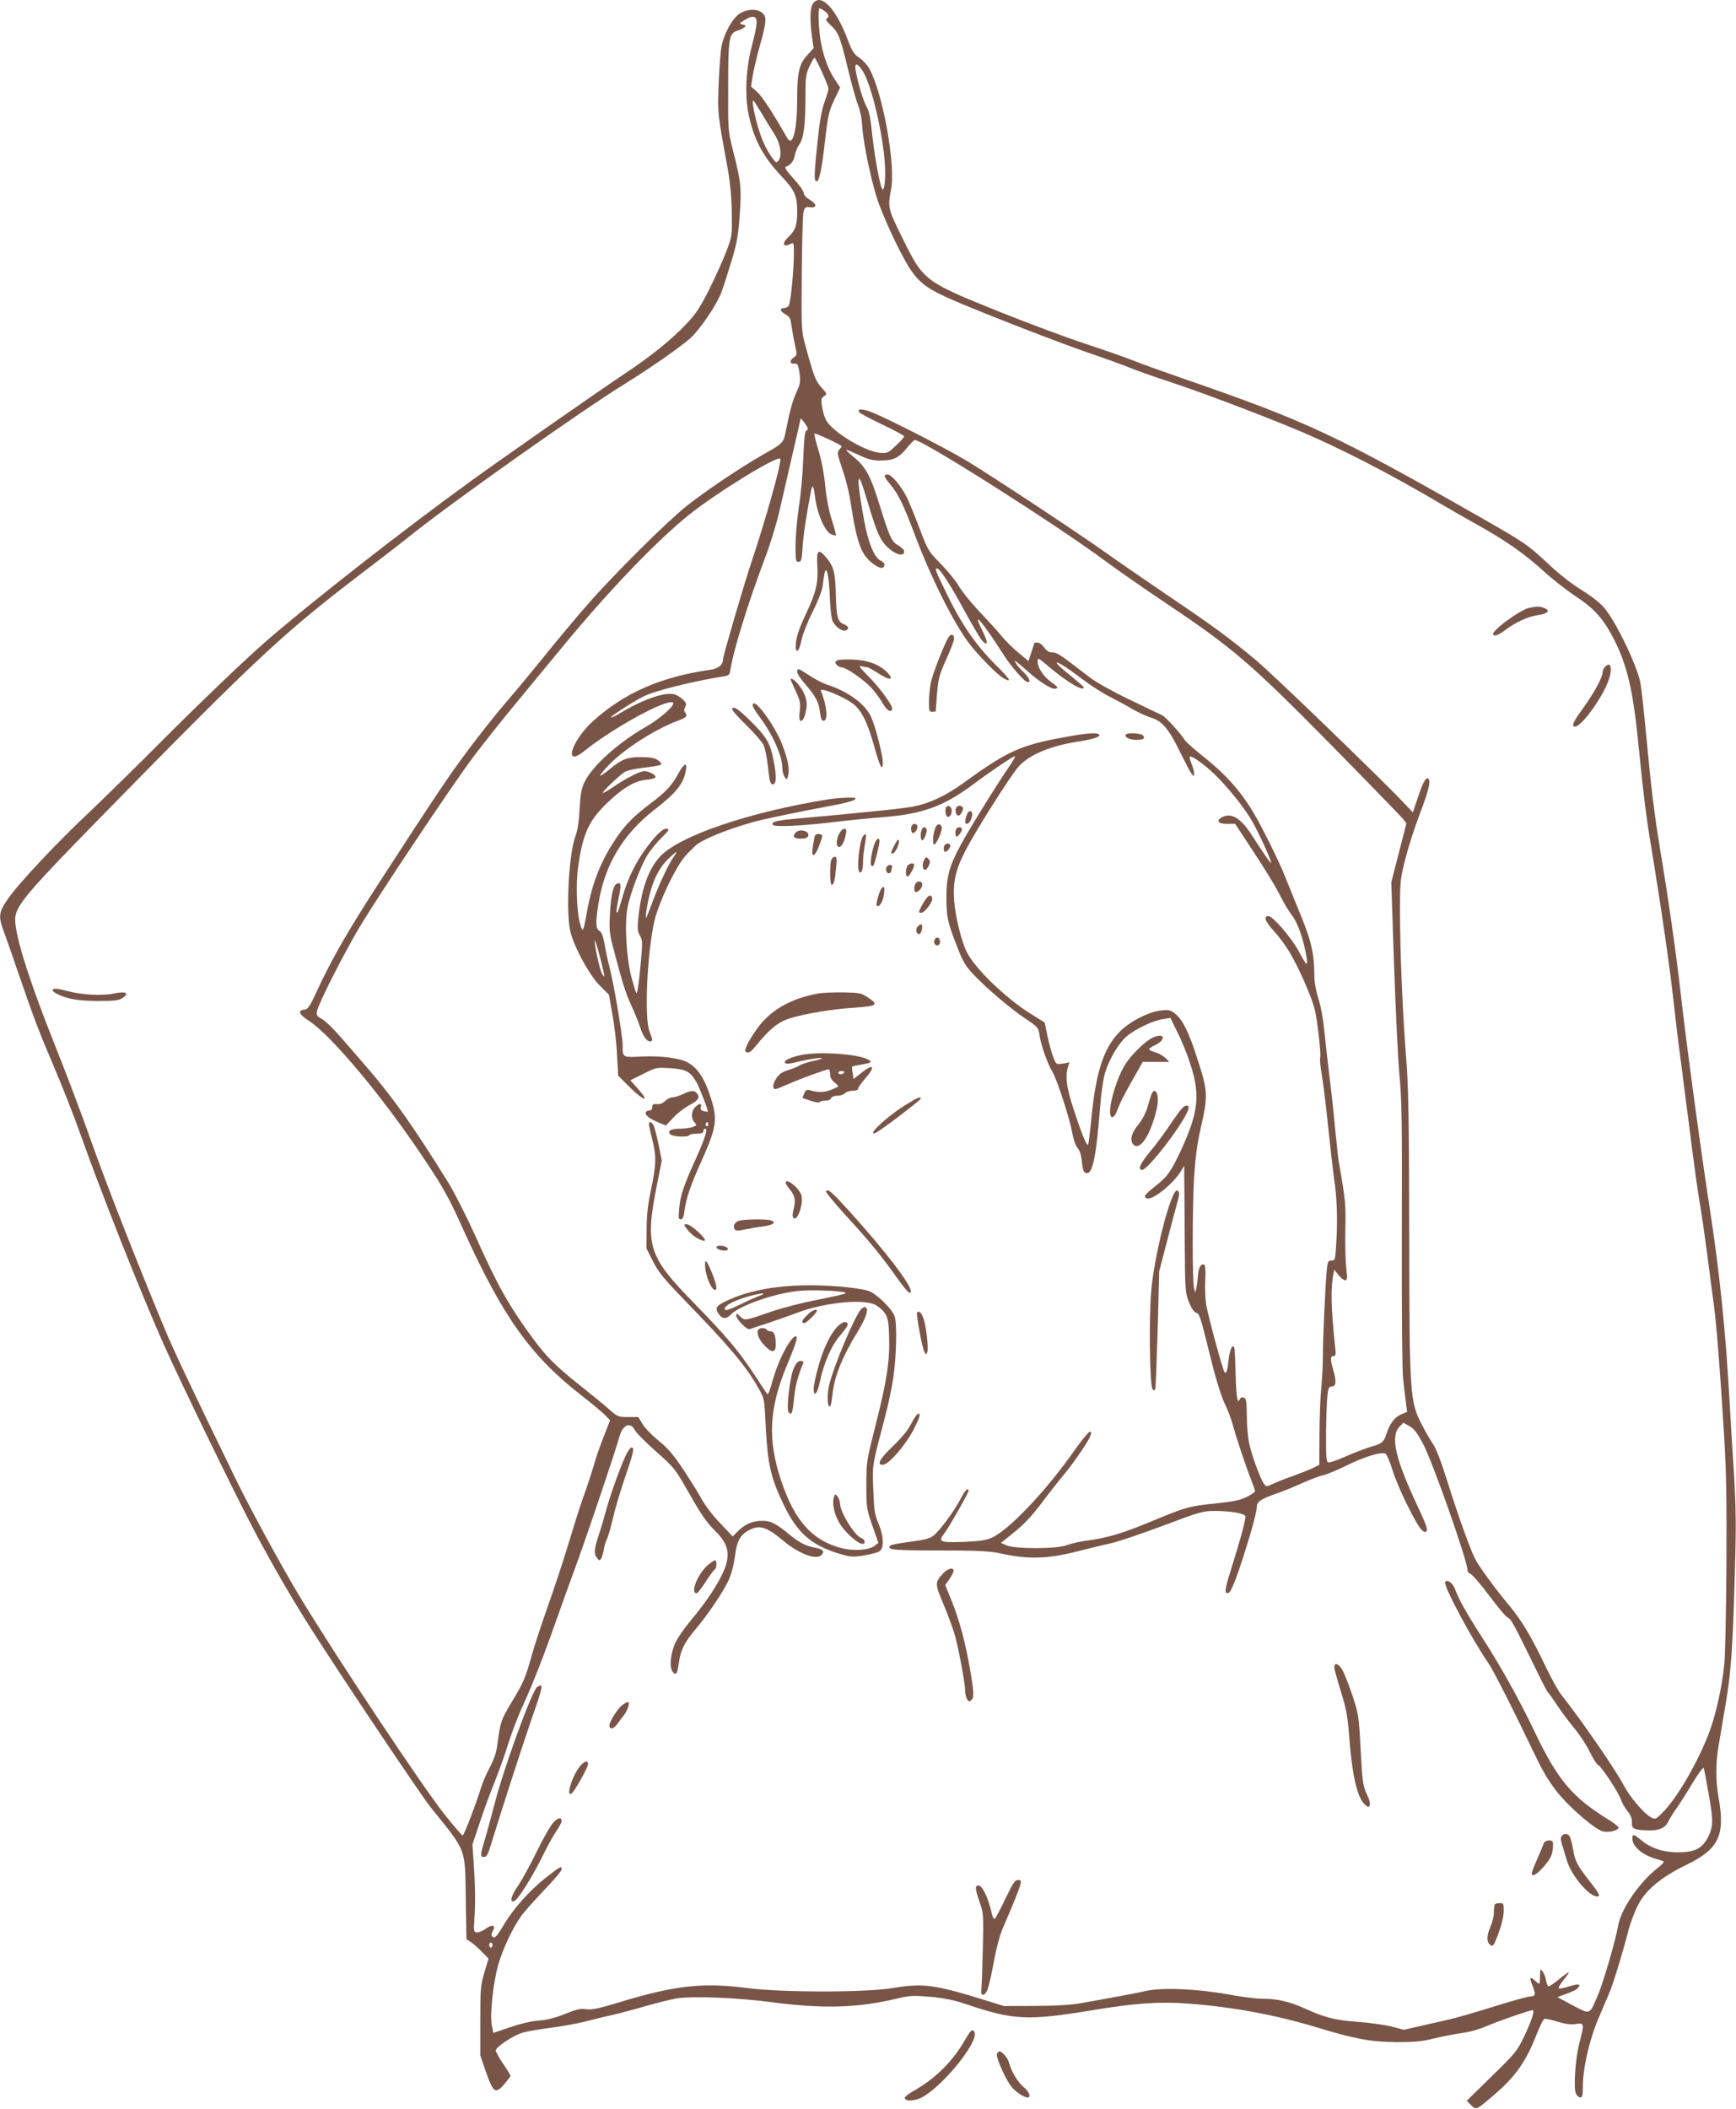<?xml version="1.0" standalone="no"?>
<!DOCTYPE svg PUBLIC "-//W3C//DTD SVG 20010904//EN"
 "http://www.w3.org/TR/2001/REC-SVG-20010904/DTD/svg10.dtd">
<svg version="1.0" xmlns="http://www.w3.org/2000/svg"
 width="1054pt" height="1280pt" viewBox="0 0 1054 1280"
 preserveAspectRatio="xMidYMid meet">
<g transform="translate(0,1280) scale(0.1,-0.1)"
fill="#795548" stroke="none">
<path d="M4936 12778 c-18 -26 -20 -100 -6 -202 l10 -68 -39 -43 c-49 -53 -61
-106 -61 -263 0 -133 -13 -229 -33 -250 -12 -12 -18 -7 -39 30 -79 139 -144
237 -174 263 l-34 30 10 65 c6 36 24 112 40 170 44 157 46 184 21 209 -30 30
-95 28 -142 -3 -44 -30 -94 -121 -109 -201 -6 -33 -13 -136 -17 -230 -6 -180
-8 -162 58 -525 13 -76 21 -163 22 -255 2 -140 2 -140 -37 -240 -21 -55 -68
-158 -104 -229 -52 -103 -79 -144 -136 -203 -88 -94 -215 -196 -376 -303 -155
-103 -735 -508 -930 -649 -408 -295 -990 -750 -1255 -982 -124 -109 -368 -342
-560 -534 -187 -188 -412 -408 -499 -491 -191 -178 -430 -432 -497 -528 -56
-80 -60 -106 -28 -194 12 -31 53 -147 90 -257 97 -280 120 -343 219 -575 48
-113 118 -290 155 -395 133 -374 360 -947 507 -1280 101 -227 451 -947 565
-1160 116 -217 225 -403 336 -577 185 -291 666 -1008 722 -1077 221 -275 208
-240 213 -558 l4 -242 26 -17 c15 -10 45 -36 67 -59 l41 -42 -25 -84 c-23 -78
-25 -99 -25 -294 l0 -210 34 -99 c45 -127 58 -137 111 -76 21 25 39 48 39 51
0 4 -20 37 -45 73 -25 37 -45 74 -45 81 0 22 109 94 165 109 27 8 106 21 175
30 69 9 159 26 200 36 41 11 113 29 160 39 47 11 140 35 207 55 67 19 153 41
190 47 91 16 372 5 573 -22 319 -42 527 -36 769 22 76 18 96 19 200 10 86 -8
144 -20 221 -46 285 -96 368 -100 765 -35 257 43 407 53 579 40 274 -21 528
-68 786 -146 223 -68 323 -87 480 -88 107 0 154 4 225 22 50 12 127 27 170 33
47 6 110 24 155 44 68 29 258 95 275 95 15 0 -6 -65 -51 -159 -44 -91 -54
-103 -198 -243 l-151 -148 26 -26 c32 -31 30 -32 136 58 133 114 195 201 260
365 20 53 43 97 49 100 7 2 43 -5 80 -17 48 -14 81 -19 111 -14 52 8 53 4 23
-112 -26 -99 -38 -281 -21 -312 6 -12 18 -22 26 -22 12 0 15 14 15 59 0 120
39 290 97 426 19 44 47 109 62 145 27 64 80 238 121 395 12 44 38 112 59 150
47 88 140 164 290 237 196 95 236 179 196 403 -19 103 -19 216 0 324 8 47 28
167 45 266 32 192 42 346 56 895 5 198 2 327 -10 510 -9 135 -20 328 -26 430
-23 414 -60 772 -120 1160 -54 349 -144 1016 -175 1295 -27 238 -74 572 -125
875 -37 228 -54 366 -85 695 -14 149 -30 294 -36 324 -22 107 -151 374 -220
453 -23 28 -81 73 -137 107 -58 36 -139 99 -202 159 -129 120 -140 127 -420
287 -873 497 -1049 579 -1790 835 -124 43 -261 92 -305 110 -44 18 -179 65
-300 105 -121 40 -350 126 -510 190 -460 185 -467 189 -592 442 -92 186 -94
192 -73 303 29 151 -51 590 -133 735 -12 21 -39 51 -61 65 -32 22 -43 40 -70
111 -71 189 -163 284 -210 217z m69 -44 c27 -18 33 -39 13 -47 -8 -3 1 -17 24
-39 48 -42 60 -73 108 -274 22 -90 49 -187 61 -216 12 -31 22 -82 24 -123 5
-102 61 -366 102 -474 53 -142 147 -335 198 -407 57 -79 106 -113 259 -179
193 -83 657 -263 826 -320 85 -29 191 -67 235 -85 44 -18 145 -54 225 -80 201
-66 536 -192 785 -295 252 -104 583 -274 895 -460 58 -34 152 -88 210 -120
163 -90 286 -176 395 -275 55 -51 143 -120 196 -155 107 -70 163 -129 216
-224 95 -169 135 -325 168 -654 35 -349 50 -471 90 -707 48 -290 101 -654 125
-870 11 -102 31 -268 45 -370 13 -102 40 -312 60 -466 19 -155 44 -333 55
-395 11 -63 31 -202 45 -309 14 -107 31 -244 40 -305 17 -130 38 -390 62 -785
14 -224 17 -393 15 -790 -2 -278 -7 -552 -13 -610 -13 -135 -52 -312 -94 -420
-70 -183 -198 -401 -284 -484 -38 -38 -42 -39 -67 -26 -42 23 -126 121 -163
190 -55 104 -257 397 -382 555 -18 22 -59 96 -92 165 -91 190 -149 287 -227
380 -79 94 -180 232 -204 279 -28 53 -104 265 -166 463 -38 122 -71 208 -89
233 -15 22 -47 76 -69 120 -72 139 -75 178 -76 1170 -1 701 -5 887 -19 1060
-21 269 -37 637 -37 882 0 186 1 196 34 326 19 73 57 192 85 264 53 139 67
195 56 213 -13 22 -34 -11 -65 -106 l-32 -94 -61 64 c-155 162 -784 769 -891
859 -158 132 -258 206 -543 398 -131 89 -298 204 -372 257 -181 128 -687 462
-841 555 -127 76 -451 242 -569 292 -61 25 -100 27 -85 4 4 -7 67 -40 140 -75
74 -35 134 -68 134 -72 0 -5 -23 -31 -51 -57 -48 -45 -53 -47 -98 -43 -93 9
-290 129 -326 199 -9 17 -20 53 -24 80 -7 44 -6 52 12 64 20 14 19 15 -16 54
-36 40 -46 66 -99 261 -22 82 -23 97 -20 425 1 187 6 356 10 375 7 32 10 35
40 32 44 -5 42 20 -3 47 -21 12 -35 28 -35 40 0 10 -28 50 -62 87 -42 46 -57
69 -47 72 28 9 49 35 55 71 4 20 15 47 25 61 28 38 39 117 39 279 0 134 2 150
25 199 13 28 27 52 30 52 8 0 85 -170 85 -188 0 -8 -11 -45 -24 -81 -17 -47
-30 -119 -42 -237 -21 -200 -22 -237 -9 -244 17 -9 34 65 54 245 18 157 24
181 56 249 l36 75 -35 53 c-40 61 -70 146 -85 239 -11 67 -15 189 -6 189 3 0
17 -7 30 -16z m-411 -74 c-1 -19 -13 -80 -28 -135 -37 -136 -45 -299 -22 -414
31 -154 87 -260 202 -382 80 -85 94 -117 94 -214 0 -82 -11 -114 -54 -154 -41
-39 -32 -65 15 -41 18 10 19 7 19 -57 0 -106 -20 -306 -32 -320 -6 -7 -19 -13
-29 -13 -28 0 -23 -19 10 -38 25 -14 31 -25 36 -67 4 -27 13 -79 21 -115 14
-63 14 -65 -6 -79 -27 -18 -26 -41 2 -38 20 2 24 -4 32 -56 7 -52 6 -64 -18
-117 -25 -55 -40 -110 -66 -241 -13 -66 -18 -71 -130 -134 -140 -79 -358 -226
-470 -315 -125 -100 -440 -413 -599 -595 -63 -71 -180 -211 -260 -310 -80 -99
-190 -232 -245 -295 -54 -63 -156 -191 -226 -285 -115 -154 -193 -270 -540
-805 -191 -295 -285 -459 -376 -655 -44 -96 -54 -110 -77 -113 -41 -5 -32 -28
25 -65 138 -88 454 -466 704 -842 115 -171 152 -238 238 -430 238 -525 406
-762 711 -1000 66 -51 133 -107 149 -124 l30 -31 -38 -97 c-21 -54 -48 -129
-58 -168 -11 -38 -32 -101 -45 -140 -41 -114 -59 -171 -118 -365 -31 -102 -86
-266 -121 -365 -35 -99 -80 -234 -98 -301 -37 -131 -48 -157 -125 -284 -56
-92 -65 -117 -79 -233 -7 -58 -19 -97 -46 -149 -21 -38 -45 -95 -55 -127 -32
-102 -104 -291 -112 -291 -4 0 -53 57 -110 128 -124 154 -660 959 -876 1317
-108 178 -308 545 -400 735 -272 560 -373 773 -429 909 -163 391 -350 869
-439 1121 -53 151 -150 408 -215 570 -176 441 -262 722 -246 802 15 75 94 166
517 598 943 963 1106 1115 1579 1476 107 81 249 191 315 244 266 211 1036 755
1293 913 156 97 329 218 394 275 59 54 159 201 188 278 12 32 39 117 61 189
33 110 41 153 50 279 12 166 8 201 -42 398 -29 115 -29 121 -28 380 0 294 5
325 54 341 17 5 36 15 44 21 11 9 9 12 -10 17 -23 5 -23 6 11 27 51 32 75 26
74 -18z m642 -288 c48 -70 113 -330 133 -525 10 -99 5 -197 -10 -197 -13 0
-52 210 -68 373 -7 67 -16 108 -30 130 -19 32 -53 144 -66 221 -8 46 9 46 41
-2z m-612 -259 c25 -43 60 -100 78 -127 36 -56 48 -130 25 -160 -13 -18 -16
-16 -47 28 -18 26 -43 74 -55 107 -32 81 -65 229 -51 229 2 0 24 -35 50 -77z
m277 -1905 c6 -11 4 -18 -5 -21 -10 -4 -14 -46 -19 -169 -3 -89 -15 -223 -27
-296 -11 -74 -20 -178 -20 -233 0 -90 2 -99 18 -99 17 0 20 11 25 93 5 76 28
223 53 346 8 36 14 20 25 -61 13 -91 58 -193 94 -210 14 -6 27 -9 30 -7 2 3
-9 45 -25 94 -18 57 -33 133 -40 209 -7 73 -23 155 -41 214 -16 52 -27 98 -24
100 6 6 165 -69 165 -77 0 -2 -7 -12 -15 -21 -14 -15 -11 -27 20 -120 22 -61
44 -155 55 -234 26 -169 52 -256 92 -301 34 -40 83 -69 98 -60 18 11 11 32
-14 43 -38 17 -76 111 -101 251 -47 257 -42 322 10 146 57 -190 77 -245 105
-283 48 -67 130 -103 130 -58 0 8 -16 23 -35 35 -43 25 -52 46 -116 250 -54
175 -83 228 -157 288 -29 24 -49 43 -43 43 5 0 40 -15 77 -32 54 -26 82 -33
129 -33 79 0 112 16 160 75 22 27 44 49 48 50 47 2 870 -520 1162 -738 66 -49
233 -165 370 -257 401 -268 513 -365 997 -856 229 -233 426 -436 437 -450 l20
-26 -46 -179 -46 -179 17 -505 c10 -278 24 -579 33 -670 14 -138 16 -294 14
-960 -1 -476 2 -829 8 -880 5 -47 13 -111 17 -142 l7 -57 -36 -15 c-39 -16
-70 -58 -89 -118 -14 -48 -31 -62 -93 -78 -27 -8 -95 -33 -149 -57 -54 -24
-105 -42 -112 -39 -11 4 -14 40 -13 173 1 92 4 195 8 228 5 51 9 60 26 60 27
0 30 30 11 96 -20 67 -20 89 0 89 14 0 16 9 10 57 -25 239 -28 356 -10 442 l5
25 25 -32 c14 -18 32 -32 41 -32 13 0 14 10 7 73 -5 39 -8 144 -6 232 3 156 2
176 -39 410 -5 28 -15 124 -24 215 -8 91 -24 235 -35 320 -10 85 -24 206 -30
268 -6 64 -21 147 -35 190 -15 45 -25 102 -25 137 -1 149 -19 219 -105 425
-28 69 -62 152 -75 185 -29 76 -140 301 -188 380 -78 132 -170 235 -298 337
-57 44 -111 93 -121 107 -29 45 -115 139 -137 150 -12 5 -100 48 -196 94 -101
48 -203 105 -240 133 -191 147 -202 154 -230 154 -20 0 -35 9 -50 30 -12 17
-30 30 -41 30 -10 0 -19 -1 -19 -2 0 -2 -9 -27 -18 -57 l-18 -53 -60 50 c-34
27 -83 76 -109 109 -27 32 -88 99 -135 148 -47 50 -101 117 -120 150 -19 33
-69 93 -110 135 -72 73 -76 78 -127 213 -28 75 -64 161 -78 190 -36 70 -92
137 -116 137 -27 0 -24 -12 17 -61 47 -56 80 -124 144 -294 99 -264 233 -533
330 -665 53 -71 175 -196 212 -216 57 -32 42 -7 -50 84 -118 118 -205 244
-296 432 -68 140 -72 150 -57 150 17 0 79 -95 166 -255 48 -88 96 -170 107
-182 37 -40 38 -13 3 58 -68 135 -5 63 127 -143 47 -75 130 -168 148 -168 20
0 9 27 -26 61 -20 18 -41 43 -46 54 -11 19 -10 19 8 5 10 -8 42 -35 69 -59 63
-56 133 -101 157 -101 27 0 22 12 -18 39 -46 32 -84 88 -84 124 0 28 0 28 68
-29 109 -93 212 -154 212 -126 0 4 -39 38 -86 76 -85 68 -105 96 -41 58 19
-11 73 -49 121 -86 48 -36 119 -82 159 -102 40 -20 103 -54 140 -76 37 -22 90
-46 117 -54 65 -19 108 -70 175 -209 30 -60 60 -119 69 -130 15 -20 15 -20 16
1 0 12 -7 38 -16 59 -8 20 -13 39 -10 42 10 10 81 -41 150 -106 77 -74 178
-199 226 -281 37 -63 123 -250 117 -256 -4 -4 -32 37 -122 175 -64 98 -120
130 -176 101 -38 -21 -23 -40 31 -40 l49 0 87 -132 c111 -169 156 -243 195
-320 17 -34 44 -78 59 -98 41 -53 74 -148 94 -267 3 -18 2 -33 -2 -33 -4 0
-25 35 -47 77 -40 76 -157 213 -183 213 -33 0 -21 -33 32 -90 30 -33 73 -91
95 -128 61 -103 140 -285 156 -360 17 -83 37 -271 30 -283 -3 -4 1 -48 9 -96
9 -48 27 -198 41 -333 14 -135 30 -270 34 -300 17 -99 23 -250 15 -376 -7
-121 -7 -124 -30 -124 -20 0 -23 -6 -28 -52 -9 -84 -25 -435 -24 -523 0 -44
-4 -132 -10 -195 -6 -63 -11 -195 -11 -292 l-1 -178 -37 -19 c-21 -10 -76 -32
-123 -49 -47 -16 -102 -38 -123 -48 -38 -18 -39 -18 -53 1 -22 30 -75 173 -90
245 -7 36 -14 106 -14 157 0 50 -3 98 -6 107 -7 19 -30 21 -37 4 -13 -37 -22
19 -25 150 -2 81 -5 153 -8 161 -10 30 -28 -9 -35 -74 -6 -62 -13 -84 -24 -74
-11 11 -105 360 -113 419 -5 36 -7 102 -4 146 2 45 0 84 -5 87 -20 12 -36 -13
-40 -64 -2 -30 -7 -65 -10 -79 l-6 -25 -7 25 c-12 37 -11 491 0 679 7 110 19
202 37 280 49 217 48 233 -19 440 -49 154 -87 230 -130 266 -28 24 -39 27 -84
23 -74 -6 -193 -66 -254 -128 -98 -98 -146 -241 -174 -529 -8 -84 -17 -155
-20 -158 -8 -9 -33 50 -82 197 -49 146 -58 213 -40 274 l9 28 -40 -7 c-40 -6
-40 -6 -58 37 -9 24 -25 81 -35 128 l-17 84 -85 53 c-149 92 -337 273 -388
374 -32 63 -70 217 -77 311 -8 114 8 188 67 302 58 115 272 454 324 513 62 71
194 127 366 153 86 13 132 28 124 41 -9 15 -77 10 -216 -16 -266 -49 -339 -82
-613 -280 -102 -74 -200 -120 -295 -139 -64 -13 -247 -32 -740 -77 -99 -9
-133 -19 -116 -36 13 -13 161 -6 346 15 96 12 238 26 315 32 241 18 373 65
550 197 114 85 245 173 257 173 5 0 -12 -30 -38 -67 -73 -106 -242 -379 -295
-478 -67 -126 -83 -188 -83 -315 0 -116 7 -147 66 -298 32 -84 50 -114 95
-163 75 -80 224 -208 320 -272 77 -52 78 -54 85 -104 9 -59 49 -171 78 -219
27 -43 104 -281 120 -369 7 -41 21 -79 32 -92 11 -11 22 -41 24 -65 9 -76 13
-88 34 -88 35 0 57 111 80 412 6 78 19 164 30 200 25 80 80 174 128 216 48 43
165 100 223 107 l45 7 46 -94 c26 -51 61 -140 79 -198 56 -179 44 -282 -58
-505 -63 -135 -85 -167 -160 -225 -64 -51 -73 -64 -50 -73 34 -13 160 88 206
164 l21 34 0 -70 c1 -38 2 -212 3 -385 2 -304 3 -317 26 -374 14 -35 31 -60
42 -63 22 -6 25 -16 89 -273 31 -127 64 -232 84 -275 19 -38 41 -97 50 -130
18 -69 83 -265 115 -343 11 -29 21 -57 21 -62 0 -5 -22 -21 -50 -35 -40 -20
-79 -28 -192 -40 -156 -15 -183 -23 -398 -113 -165 -68 -258 -96 -379 -112
-46 -6 -102 -19 -125 -28 -56 -23 -314 -24 -365 -1 l-34 15 64 51 c81 65 120
107 200 213 35 47 87 113 115 146 60 72 150 202 164 239 7 19 6 25 -4 25 -7 0
-48 -50 -92 -112 -172 -246 -397 -483 -503 -531 -34 -15 -75 -21 -171 -25
-144 -5 -156 0 -117 51 29 38 147 246 147 258 0 26 -23 2 -49 -50 -36 -70
-125 -191 -164 -221 -22 -18 -55 -26 -140 -37 -62 -8 -116 -18 -121 -23 -26
-26 14 -30 297 -30 224 0 308 -4 362 -16 183 -40 292 -37 490 14 66 17 154 38
195 47 41 9 182 57 313 106 229 86 240 89 320 89 87 -1 167 -14 178 -31 6 -10
-28 -136 -90 -334 -36 -115 -38 -138 -14 -133 12 2 30 40 61 128 58 169 112
356 112 391 0 35 22 50 116 83 38 13 110 42 160 65 51 22 107 44 125 47 19 3
84 30 145 60 108 53 206 83 235 72 8 -3 27 -48 43 -99 27 -94 141 -327 177
-364 14 -14 22 -16 30 -8 9 9 -4 44 -49 140 -142 301 -173 436 -113 497 l22
21 37 -21 c28 -16 47 -41 81 -105 59 -110 271 -714 271 -769 0 -10 8 -20 18
-22 10 -3 60 -61 111 -129 51 -68 101 -128 110 -133 29 -17 25 -9 193 -351 28
-58 55 -108 59 -110 4 -3 27 -35 52 -73 24 -37 72 -101 106 -142 34 -41 77
-107 95 -146 19 -39 41 -74 50 -77 19 -8 124 -167 138 -211 6 -17 23 -48 39
-68 21 -26 28 -46 27 -69 -3 -38 14 -46 102 -48 66 -1 100 15 119 54 8 17 29
51 47 76 18 25 62 94 98 154 37 62 67 102 70 94 3 -8 17 -81 31 -163 28 -156
27 -192 -5 -256 -35 -69 -81 -92 -182 -92 -90 0 -165 25 -224 74 -40 33 -50
37 -52 23 -11 -51 47 -108 137 -135 20 -7 42 -13 49 -16 9 -2 -5 -19 -35 -42
-113 -90 -221 -248 -239 -350 -14 -85 -87 -333 -119 -412 -56 -133 -46 -128
-156 -71 l-93 50 29 11 c67 24 85 33 96 46 20 24 3 26 -55 8 -31 -10 -59 -15
-62 -11 -4 4 10 27 30 52 21 25 34 45 30 45 -4 0 -32 -20 -62 -45 -30 -25 -58
-43 -62 -40 -4 3 -11 20 -14 38 -3 19 -13 42 -21 53 -13 17 -14 15 -15 -28 0
-27 -2 -48 -5 -48 -3 0 -15 9 -27 20 -29 27 -34 18 -14 -30 22 -56 20 -65 -15
-67 -17 -1 -117 -29 -222 -62 -106 -33 -226 -68 -267 -77 -41 -9 -120 -27
-176 -40 l-101 -23 -75 20 c-42 10 -134 23 -204 28 -143 11 -198 25 -326 83
-94 42 -167 58 -264 58 -33 0 -123 12 -200 26 -186 34 -405 43 -500 20 -38 -9
-121 -25 -184 -36 -63 -12 -155 -28 -205 -37 -62 -11 -149 -17 -280 -17 l-190
-1 -125 39 c-299 92 -367 101 -552 70 -162 -27 -668 -27 -878 0 -273 35 -441
17 -776 -85 -129 -39 -171 -48 -206 -43 -35 5 -59 -1 -128 -29 -59 -24 -108
-36 -160 -40 -46 -4 -114 -20 -175 -41 l-100 -34 -9 46 c-13 66 8 258 39 368
28 96 83 214 136 291 18 26 82 98 141 160 59 61 108 119 108 128 0 23 -7 19
-100 -54 -95 -75 -195 -187 -252 -284 -44 -74 -55 -84 -70 -69 -6 6 -5 17 3
31 23 36 -2 45 -41 16 -19 -14 -44 -24 -55 -23 -19 3 -20 9 -15 78 7 99 5 210
-4 345 l-8 110 47 140 c25 76 66 187 90 245 24 59 60 160 80 226 21 65 60 169
88 229 64 141 129 307 202 515 32 91 90 251 128 355 68 187 236 685 257 764
20 74 67 95 95 41 8 -16 66 -75 129 -130 111 -99 114 -102 202 -257 67 -118
104 -172 150 -218 70 -69 89 -114 79 -181 -12 -81 -100 -226 -232 -382 -29
-35 -65 -87 -79 -115 -32 -63 -42 -153 -21 -182 21 -27 29 -16 39 55 10 75 33
121 100 201 73 86 165 222 200 295 18 39 32 92 40 148 12 95 32 132 89 161 62
32 105 18 207 -68 95 -79 202 -118 231 -83 18 21 7 34 -37 42 -59 11 -97 30
-157 79 -86 71 -115 85 -168 85 -58 0 -105 -20 -148 -64 l-31 -31 -76 81 c-43
44 -92 109 -111 144 -19 35 -70 117 -113 182 -61 92 -95 130 -149 174 -39 31
-83 76 -97 100 l-27 44 -62 0 c-60 0 -64 2 -114 46 -28 25 -106 89 -173 142
-152 121 -205 173 -293 292 -141 191 -214 321 -347 619 -53 117 -126 261 -162
320 -226 364 -348 535 -537 750 -31 36 -89 103 -128 147 -39 45 -86 90 -105
100 -31 17 -34 22 -29 49 10 47 155 334 256 505 117 196 563 864 696 1041 56
74 172 220 258 324 86 105 218 264 293 355 273 330 558 627 752 783 166 134
538 363 557 343 12 -12 -84 -356 -176 -631 -44 -132 -171 -565 -171 -584 0
-35 -29 -60 -78 -66 -297 -42 -519 -139 -709 -309 -134 -121 -186 -288 -57
-185 176 141 491 314 538 296 24 -10 -70 -95 -164 -149 -170 -98 -323 -236
-371 -334 -19 -39 -25 -72 -30 -164 -4 -78 -13 -133 -27 -170 -37 -101 -56
-428 -32 -561 16 -88 114 -273 181 -340 l56 -56 21 -119 c12 -65 25 -176 28
-246 l7 -126 72 -72 c85 -84 123 -92 50 -10 l-48 54 79 39 c77 39 80 39 163
34 96 -6 123 -20 160 -86 22 -41 73 -173 68 -178 -2 -1 -13 0 -25 4 -17 4 -21
11 -17 24 8 25 -10 24 -35 -1 -24 -24 -26 -67 -4 -91 16 -17 15 -19 -10 -29
-15 -5 -48 -10 -74 -10 -58 0 -81 -12 -64 -33 14 -16 108 -21 118 -6 3 5 23 9
45 9 28 0 39 4 39 15 0 8 5 15 11 15 18 0 0 -56 -53 -175 -77 -169 -97 -229
-104 -305 -6 -60 -5 -70 9 -70 11 0 18 14 22 48 11 81 35 152 100 297 95 212
102 257 64 381 -38 125 -84 195 -146 227 -50 26 -159 40 -274 35 -122 -6 -119
-8 -119 70 0 55 -51 360 -79 470 -11 42 -25 107 -31 145 -9 48 -18 70 -31 78
-23 12 -24 50 -5 169 38 232 148 416 336 563 138 107 179 159 194 241 10 52
-11 45 -44 -16 -43 -78 -77 -114 -174 -187 -101 -76 -154 -130 -213 -220 -85
-128 -138 -262 -168 -427 -24 -133 -26 -137 -42 -84 -21 64 -28 240 -14 341
27 201 63 284 169 388 98 96 175 143 248 149 33 3 54 9 54 17 0 13 -42 35 -68
35 -27 0 -111 -43 -184 -93 -38 -26 -68 -43 -68 -38 0 10 96 101 131 125 16
10 64 21 120 27 52 6 98 14 103 19 4 4 -5 16 -20 27 -21 13 -47 18 -104 18
-85 0 -116 -13 -193 -77 -27 -22 -51 -38 -53 -35 -3 3 23 34 58 70 92 94 277
212 411 262 54 20 64 30 47 50 -8 10 -8 19 0 34 9 18 7 25 -14 46 -13 13 -37
27 -52 31 -61 16 -197 -33 -341 -121 -24 -14 -43 -22 -43 -18 0 8 139 98 196
126 70 35 290 90 486 122 34 5 38 9 43 43 18 117 110 413 212 682 30 79 67
201 83 270 16 69 52 223 79 343 28 119 51 220 51 225 1 8 26 -23 41 -50z
m-1232 -3333 c0 -5 -6 1 -14 15 -15 29 -45 167 -44 202 1 21 58 -193 58 -217z
m631 -901 c0 -8 -5 -12 -10 -9 -6 4 -8 11 -5 16 9 14 15 11 15 -7z m-1310
-4979 c0 -8 -4 -15 -10 -15 -5 0 -10 7 -10 15 0 8 5 15 10 15 6 0 10 -7 10
-15z"/>
<path d="M9281 9110 c-38 -9 -152 -85 -195 -129 -24 -25 -27 -31 -13 -37 10
-3 34 8 63 30 66 50 140 84 203 93 61 9 76 28 36 43 -30 11 -46 11 -94 0z"/>
<path d="M9746 8754 c-9 -8 -16 -24 -16 -35 0 -30 -52 -125 -119 -218 -61 -84
-73 -111 -48 -111 33 0 136 133 187 242 42 87 39 165 -4 122z"/>
<path d="M320 6790 c0 -5 12 -16 28 -23 60 -30 129 -42 247 -42 101 0 126 3
149 18 45 30 20 43 -54 27 -69 -15 -194 -8 -280 15 -64 17 -90 19 -90 5z"/>
<path d="M4962 9375 c7 -110 -5 -164 -67 -297 -39 -82 -58 -137 -62 -175 -8
-79 18 -68 34 15 7 34 37 110 67 169 33 66 57 127 61 158 3 28 8 61 11 75 12
54 27 -14 32 -139 3 -79 10 -136 18 -153 18 -34 59 -62 79 -54 23 8 18 25 -9
36 -40 15 -48 45 -51 174 -3 138 -12 176 -56 229 -49 60 -63 51 -57 -38z"/>
<path d="M5763 8938 c-23 -28 -102 -230 -112 -284 -6 -32 -11 -84 -11 -116 0
-51 2 -58 20 -58 11 0 20 1 21 3 0 1 4 49 8 107 8 94 14 115 55 206 25 55 47
111 48 124 3 26 -14 37 -29 18z"/>
<path d="M5081 8791 c-12 -8 -12 -12 -2 -25 8 -9 21 -16 31 -16 25 0 129 -71
177 -121 23 -24 54 -66 70 -94 28 -47 52 -63 60 -39 6 18 -73 127 -144 199
-53 53 -63 67 -43 62 14 -4 30 -7 36 -7 6 0 38 -18 72 -40 65 -41 92 -38 51 7
-47 49 -116 76 -209 80 -47 2 -91 0 -99 -6z"/>
<path d="M4840 8722 c0 -11 23 -45 50 -76 63 -72 81 -107 89 -171 4 -35 10
-50 21 -50 29 0 20 95 -16 182 -11 25 124 -28 189 -74 56 -39 93 -112 136
-267 33 -120 51 -153 51 -94 0 43 -44 216 -70 274 -35 80 -139 157 -267 198
-29 10 -78 35 -110 57 -66 44 -73 46 -73 21z"/>
<path d="M4800 8676 c0 -2 14 -34 31 -70 27 -59 30 -73 25 -120 -5 -33 -3 -57
3 -60 14 -9 31 27 38 82 5 49 -14 97 -60 150 -18 19 -37 29 -37 18z"/>
<path d="M4570 8518 c0 -7 18 -38 41 -68 81 -108 138 -236 139 -311 0 -19 6
-44 14 -55 14 -18 15 -18 21 9 10 39 -1 97 -35 186 -49 127 -180 301 -180 239z"/>
<path d="M4445 8499 c-4 -6 33 -49 83 -97 49 -48 98 -103 107 -122 10 -19 22
-80 28 -137 10 -88 14 -103 29 -103 23 0 24 51 2 158 -18 92 -44 134 -135 224
-75 74 -104 94 -114 77z"/>
<path d="M6837 8343 c-15 -14 18 -33 58 -33 48 0 60 7 44 27 -12 13 -90 18
-102 6z"/>
<path d="M5030 7949 c-482 -77 -910 -223 -1025 -350 -70 -78 -113 -202 -130
-376 -6 -59 -4 -77 10 -101 16 -27 17 -41 6 -158 -13 -143 -21 -197 -28 -190
-3 2 -16 46 -30 98 -30 115 -42 325 -23 420 17 90 85 264 126 327 20 29 56 73
80 96 49 48 52 55 25 55 -11 0 -38 -21 -61 -47 -95 -108 -160 -225 -200 -365
-29 -99 -30 -102 -36 -95 -3 3 2 42 12 86 17 83 16 98 -10 88 -23 -9 -37 -72
-43 -188 -5 -93 -2 -118 21 -205 54 -205 74 -271 108 -344 19 -41 43 -100 53
-130 19 -59 40 -90 62 -90 17 0 17 8 -4 61 -32 83 -14 478 31 673 18 76 78
217 133 311 38 65 51 81 115 142 38 36 177 94 343 142 71 20 273 62 487 102
64 11 125 27 135 35 16 12 11 13 -42 13 -33 -1 -85 -5 -115 -10z m-938 -346
c-32 -46 -87 -162 -127 -268 -20 -55 -39 -102 -42 -105 -8 -7 6 83 23 148 24
91 59 158 109 207 54 52 65 57 37 18z"/>
<path d="M5747 7904 c-11 -11 -8 -52 4 -60 14 -8 30 15 27 40 -3 21 -20 31
-31 20z"/>
<path d="M5804 7895 c-7 -18 2 -45 15 -45 14 0 33 38 26 50 -9 15 -35 12 -41
-5z"/>
<path d="M5870 7855 c-12 -32 -13 -55 -1 -55 25 0 47 69 24 77 -7 3 -17 -7
-23 -22z"/>
<path d="M5534 7785 c-4 -8 -3 -22 0 -31 5 -13 9 -14 21 -4 8 7 15 21 15 31 0
23 -28 25 -36 4z"/>
<path d="M5682 7783 c-15 -29 -23 -101 -12 -108 12 -7 52 81 48 103 -4 23 -25
26 -36 5z"/>
<path d="M5596 7764 c-9 -23 -7 -64 3 -64 12 0 34 57 26 69 -9 16 -22 13 -29
-5z"/>
<path d="M5804 7766 c-3 -8 -4 -23 -2 -32 3 -17 4 -17 21 0 9 10 17 24 17 32
0 18 -29 18 -36 0z"/>
<path d="M5095 7740 c-20 -38 -20 -80 0 -80 16 0 32 32 42 83 8 38 -22 36 -42
-3z"/>
<path d="M4832 7748 c-24 -24 -13 -38 28 -38 28 0 43 5 47 16 11 29 -50 47
-75 22z"/>
<path d="M4946 7723 c-2 -10 -8 -40 -12 -67 -9 -65 13 -59 39 10 25 68 25 68
0 72 -14 2 -23 -3 -27 -15z"/>
<path d="M5241 7727 c-24 -30 -42 -209 -22 -221 13 -8 21 19 21 68 0 23 5 68
11 100 11 62 9 75 -10 53z"/>
<path d="M5311 7683 c-17 -43 -31 -127 -21 -136 4 -5 10 -5 13 0 8 12 37 128
37 147 0 25 -16 19 -29 -11z"/>
<path d="M5432 7673 c-25 -48 -26 -53 -12 -53 14 0 42 58 38 78 -3 12 -11 4
-26 -25z"/>
<path d="M5737 7673 c-10 -9 -9 -43 1 -43 12 0 32 23 32 37 0 14 -22 18 -33 6z"/>
<path d="M5046 7578 c-9 -35 -7 -148 3 -148 14 0 20 25 27 101 6 58 4 69 -8
69 -9 0 -18 -10 -22 -22z"/>
<path d="M5609 7577 c-12 -26 -7 -57 9 -57 5 0 14 12 21 27 10 22 9 29 -3 41
-13 14 -16 12 -27 -11z"/>
<path d="M5512 7548 c-14 -14 -16 -68 -2 -68 10 0 40 52 40 70 0 14 -23 13
-38 -2z"/>
<path d="M5387 7543 c-13 -12 -7 -43 8 -43 8 0 15 4 15 9 0 5 3 16 6 25 6 16
-16 23 -29 9z"/>
<path d="M5554 7426 c-9 -37 4 -51 27 -30 25 23 25 54 -1 54 -12 0 -22 -9 -26
-24z"/>
<path d="M5352 7408 c-14 -18 -36 -97 -29 -104 14 -14 36 20 43 62 7 49 3 62
-14 42z"/>
<path d="M5628 7352 c-16 -17 -48 -76 -48 -87 0 -3 7 -5 14 -5 18 0 66 61 66
83 0 24 -16 29 -32 9z"/>
<path d="M5570 7175 c-14 -17 -5 -48 13 -43 14 5 23 58 9 58 -5 0 -15 -7 -22
-15z"/>
<path d="M5673 7094 c-8 -21 13 -42 28 -27 13 13 5 43 -11 43 -6 0 -13 -7 -17
-16z"/>
<path d="M4967 6770 c-165 -29 -292 -102 -371 -214 -25 -35 -53 -80 -61 -100
-14 -33 -14 -37 1 -43 12 -4 27 7 52 38 84 104 137 147 209 169 93 29 265 57
401 65 128 9 138 18 70 62 -38 26 -50 28 -147 30 -58 1 -128 -2 -154 -7z"/>
<path d="M7002 6504 c-43 -18 -124 -95 -167 -159 -66 -101 -123 -325 -81 -325
7 0 19 15 26 33 18 50 45 104 104 207 l54 95 81 0 80 0 -21 22 c-12 12 -37 28
-57 34 -56 18 -57 21 -8 46 69 34 59 77 -11 47z"/>
<path d="M4860 6396 c-68 -15 -106 -34 -92 -48 6 -6 30 -4 68 6 72 18 154 30
154 23 0 -3 -26 -11 -57 -17 -32 -7 -67 -19 -78 -26 -12 -8 -44 -21 -71 -29
-37 -12 -55 -24 -72 -52 -22 -34 -23 -63 -3 -63 5 0 39 14 76 30 71 32 230 90
246 90 5 0 9 -13 9 -29 0 -20 9 -36 25 -49 14 -11 25 -22 25 -25 0 -2 -20 -12
-46 -22 -42 -16 -80 -16 -129 -1 -15 5 -23 0 -32 -20 -7 -15 -12 -28 -10 -28
1 -1 23 -8 50 -17 26 -9 50 -13 53 -8 3 5 19 9 35 9 17 0 32 6 35 15 4 9 19
15 39 15 18 0 38 7 45 15 7 8 28 15 46 15 21 0 34 5 34 13 0 7 21 36 46 65 61
70 47 89 -23 33 l-51 -40 -5 37 c-4 20 -5 37 -3 39 2 2 27 7 55 12 62 10 70
16 41 31 -64 34 -304 50 -410 26z m265 -106 c-3 -5 -13 -10 -21 -10 -8 0 -14
5 -14 10 0 6 9 10 21 10 11 0 17 -4 14 -10z"/>
<path d="M4145 6159 c-22 -10 -50 -19 -62 -19 -13 0 -33 -10 -45 -22 -15 -15
-32 -21 -50 -19 -23 2 -28 -2 -28 -18 0 -14 -6 -21 -20 -21 -11 0 -20 -7 -20
-15 0 -17 28 -37 84 -60 l39 -16 46 49 c25 27 70 61 99 76 53 27 65 49 40 74
-16 16 -35 14 -83 -9z"/>
<path d="M6991 6158 c-5 -13 -16 -49 -25 -80 -10 -34 -32 -76 -56 -105 -43
-51 -53 -100 -25 -123 23 -19 59 10 89 74 29 61 56 156 56 197 0 57 -23 78
-39 37z"/>
<path d="M5516 6105 c-67 -40 -126 -85 -178 -134 -40 -37 -49 -57 -22 -47 25
10 274 199 274 208 0 14 -15 9 -74 -27z"/>
<path d="M7117 5993 c-35 -54 -94 -134 -131 -178 -63 -76 -81 -115 -52 -115
37 0 256 287 281 368 5 18 2 22 -13 22 -14 0 -39 -29 -85 -97z"/>
<path d="M3940 5977 c0 -8 9 -49 20 -92 26 -103 25 -151 -7 -303 -20 -94 -27
-157 -27 -243 l-1 -116 40 -79 c34 -67 65 -105 205 -249 262 -270 363 -391
436 -522 35 -61 35 -61 44 -245 11 -215 31 -302 110 -464 81 -168 167 -243
337 -294 65 -20 79 -21 150 -10 43 7 86 19 96 27 25 24 22 92 -9 166 -24 55
-27 79 -32 207 -5 158 -10 129 71 440 20 74 43 183 51 242 19 127 23 332 7
371 -18 46 -109 135 -155 151 -22 9 -93 20 -156 26 -292 26 -529 -2 -702 -82
-72 -33 -80 -46 -52 -86 19 -27 45 -28 68 -3 54 59 288 139 436 148 104 6 277
-4 264 -16 -5 -5 -81 -22 -169 -39 -88 -17 -214 -49 -280 -72 -166 -57 -162
-56 -191 -30 -21 21 -24 21 -24 6 0 -23 66 -89 82 -83 7 3 51 18 98 33 47 15
130 44 185 65 180 68 429 90 491 43 59 -43 69 -68 72 -176 6 -149 -13 -277
-79 -535 -58 -231 -59 -235 -59 -375 0 -136 1 -145 36 -246 l37 -106 -22 -17
c-33 -27 -128 -34 -201 -15 -179 46 -287 167 -368 412 -82 245 -73 435 33 691
53 128 68 173 61 180 -22 23 -103 -122 -141 -252 -25 -86 -31 -103 -38 -94 -2
2 -38 56 -79 119 -93 141 -167 229 -364 431 -280 286 -299 348 -225 720 l29
145 -18 90 c-10 49 -23 101 -29 117 -11 28 -31 37 -31 14z m670 -1042 c-19 -7
-73 -31 -120 -54 -57 -28 -86 -37 -89 -29 -7 20 37 46 117 72 84 27 158 36 92
11z"/>
<path d="M4770 5621 c0 -5 11 -22 24 -38 33 -40 38 -65 25 -118 -8 -32 -9 -49
-1 -57 23 -23 61 84 48 136 -11 44 -96 112 -96 77z"/>
<path d="M5015 5570 c-3 -5 49 -68 115 -141 145 -158 216 -244 305 -369 68
-96 95 -124 95 -96 0 41 -158 247 -367 478 -113 125 -137 146 -148 128z"/>
<path d="M7127 5554 c-50 -98 -125 -421 -138 -598 -14 -179 -8 -571 9 -588 9
-9 12 -8 16 3 3 8 9 172 15 364 l9 350 51 195 c28 107 56 214 63 237 9 32 9
46 1 54 -8 8 -15 4 -26 -17z"/>
<path d="M4484 5390 c-25 -10 -35 -32 -24 -50 7 -11 19 -11 62 -2 29 6 80 15
112 19 62 8 83 26 44 37 -33 9 -169 6 -194 -4z"/>
<path d="M4172 5339 c27 -36 77 -69 104 -69 26 1 -80 100 -107 100 -19 0 -19
-1 3 -31z"/>
<path d="M4350 5231 c0 -11 25 -21 51 -21 23 0 25 15 3 24 -23 9 -54 7 -54 -3z"/>
<path d="M4282 5104 c5 -54 35 -125 56 -132 19 -6 14 29 -14 99 -35 87 -48 97
-42 33z"/>
<path d="M5227 4853 c-39 -44 -167 -348 -193 -460 -14 -61 -11 -138 6 -128 4
2 10 33 14 68 11 112 59 232 158 393 48 79 64 133 42 141 -6 2 -18 -4 -27 -14z"/>
<path d="M4901 4819 c-34 -33 -39 -49 -17 -49 12 0 76 63 76 75 0 15 -33 1
-59 -26z"/>
<path d="M5568 4835 c-7 -8 30 -213 44 -239 10 -19 12 -19 18 -2 8 24 -6 152
-22 201 -12 37 -28 52 -40 40z"/>
<path d="M5097 4760 c-45 -36 -94 -131 -126 -245 -17 -59 -31 -124 -31 -143 0
-54 22 -33 36 34 24 119 72 229 125 289 28 32 48 62 46 68 -6 19 -23 18 -50
-3z"/>
<path d="M4607 4733 c-17 -16 -4 -56 29 -93 48 -53 74 -53 74 -2 0 56 -10 82
-31 82 -10 0 -21 5 -24 10 -7 11 -38 13 -48 3z"/>
<path d="M4819 4496 c-24 -56 -47 -252 -30 -269 18 -18 23 -2 32 85 6 71 22
132 54 211 6 13 2 17 -14 17 -16 0 -27 -12 -42 -44z"/>
<path d="M5534 4163 c-19 -40 -54 -83 -111 -138 -82 -79 -102 -115 -64 -115
36 0 139 118 190 218 36 71 42 92 27 92 -8 0 -26 -26 -42 -57z"/>
<path d="M3811 3989 c-27 -44 -104 -253 -131 -355 -12 -44 -32 -113 -46 -154
-28 -88 -29 -109 -9 -136 12 -16 16 -17 24 -4 6 8 13 33 17 55 3 22 12 52 20
66 7 15 22 68 34 119 11 51 45 167 76 257 41 118 54 167 46 175 -8 8 -16 1
-31 -23z"/>
<path d="M5064 3717 c-15 -40 2 -116 40 -172 36 -54 106 -115 133 -115 20 0
15 28 -7 35 -40 13 -130 158 -130 211 0 11 -6 29 -14 40 -14 18 -15 18 -22 1z"/>
<path d="M4297 3301 c-62 -55 -108 -171 -67 -171 5 0 29 31 54 69 24 38 49 72
55 75 14 9 15 56 1 56 -5 0 -24 -13 -43 -29z"/>
<path d="M5728 3253 c-53 -58 -53 -62 1 -191 27 -64 59 -151 70 -192 24 -88
61 -291 61 -332 0 -16 5 -38 11 -49 8 -16 13 -18 25 -8 19 15 18 44 -6 185
-29 166 -64 299 -111 415 l-40 99 26 37 c14 21 25 43 25 50 0 22 -35 14 -62
-14z"/>
<path d="M8774 3197 c-9 -25 162 -345 261 -488 32 -47 137 -253 306 -604 28
-58 75 -134 113 -181 80 -99 234 -231 282 -240 35 -6 86 6 91 23 2 5 -25 27
-59 48 -222 136 -312 243 -453 540 -87 183 -209 402 -317 568 -91 141 -143
233 -164 293 -14 38 -51 63 -60 41z"/>
<path d="M8102 2673 c3 -16 21 -81 41 -145 29 -92 39 -146 47 -250 19 -253 49
-384 95 -428 22 -21 25 -21 31 -6 4 10 -2 36 -14 59 -28 58 -30 76 -42 296
-10 187 -12 199 -50 314 -22 66 -50 135 -61 154 -26 42 -53 45 -47 6z"/>
<path d="M3262 2562 c-32 -21 -205 -496 -261 -717 -17 -66 -42 -158 -56 -204
-30 -101 -31 -111 -6 -111 16 0 25 17 46 88 53 175 188 591 240 742 74 211 77
227 37 202z"/>
<path d="M3781 2454 c-29 -20 -81 -102 -81 -126 0 -26 26 -22 47 8 10 14 28
38 40 53 24 30 40 81 26 81 -5 0 -19 -7 -32 -16z"/>
<path d="M3529 2089 c-48 -48 -99 -199 -59 -174 17 10 100 158 100 177 0 24
-15 23 -41 -3z"/>
<path d="M3359 1738 c-17 -18 -61 -96 -99 -173 -37 -77 -89 -171 -114 -209
-44 -63 -54 -104 -24 -94 22 8 105 139 164 257 30 63 71 137 90 165 19 28 34
56 34 63 0 26 -22 23 -51 -9z"/>
<path d="M9482 1657 c-8 -9 -7 -27 5 -62 8 -28 21 -69 28 -92 29 -90 133 -213
182 -213 22 0 15 15 -48 96 -77 99 -85 115 -99 194 -6 36 -16 71 -22 78 -13
16 -33 15 -46 -1z"/>
<path d="M9373 1613 c-3 -10 -21 -52 -39 -94 -19 -42 -34 -82 -34 -88 0 -25
31 -8 72 39 45 53 55 75 57 128 1 28 -2 32 -24 32 -15 0 -28 -7 -32 -17z"/>
<path d="M6104 1276 c-30 -63 -59 -118 -64 -121 -5 -3 -12 7 -16 22 -26 119
-70 201 -95 176 -8 -8 -3 -33 16 -89 27 -78 27 -79 22 -298 -3 -122 -7 -232
-9 -245 -5 -38 21 -37 37 2 8 19 25 95 39 169 15 85 36 163 56 209 63 146 99
234 105 262 6 23 4 27 -15 27 -18 0 -31 -20 -76 -114z"/>
<path d="M9077 1243 c-4 -3 -7 -25 -7 -49 0 -23 -9 -61 -20 -85 -22 -50 -25
-90 -8 -107 19 -19 25 -15 43 31 30 75 45 131 45 175 0 37 -3 42 -23 42 -13 0
-27 -3 -30 -7z"/>
<path d="M5856 414 c-76 -130 -179 -230 -309 -304 -32 -18 -56 -37 -54 -44 7
-22 67 -18 112 9 130 76 334 331 312 389 -11 27 -22 18 -61 -50z"/>
<path d="M6053 335 c-8 -21 55 -162 91 -203 28 -32 74 -62 96 -62 22 0 8 37
-25 63 -35 28 -76 97 -89 149 -6 27 -42 68 -58 68 -5 0 -11 -7 -15 -15z"/>
</g>
</svg>

